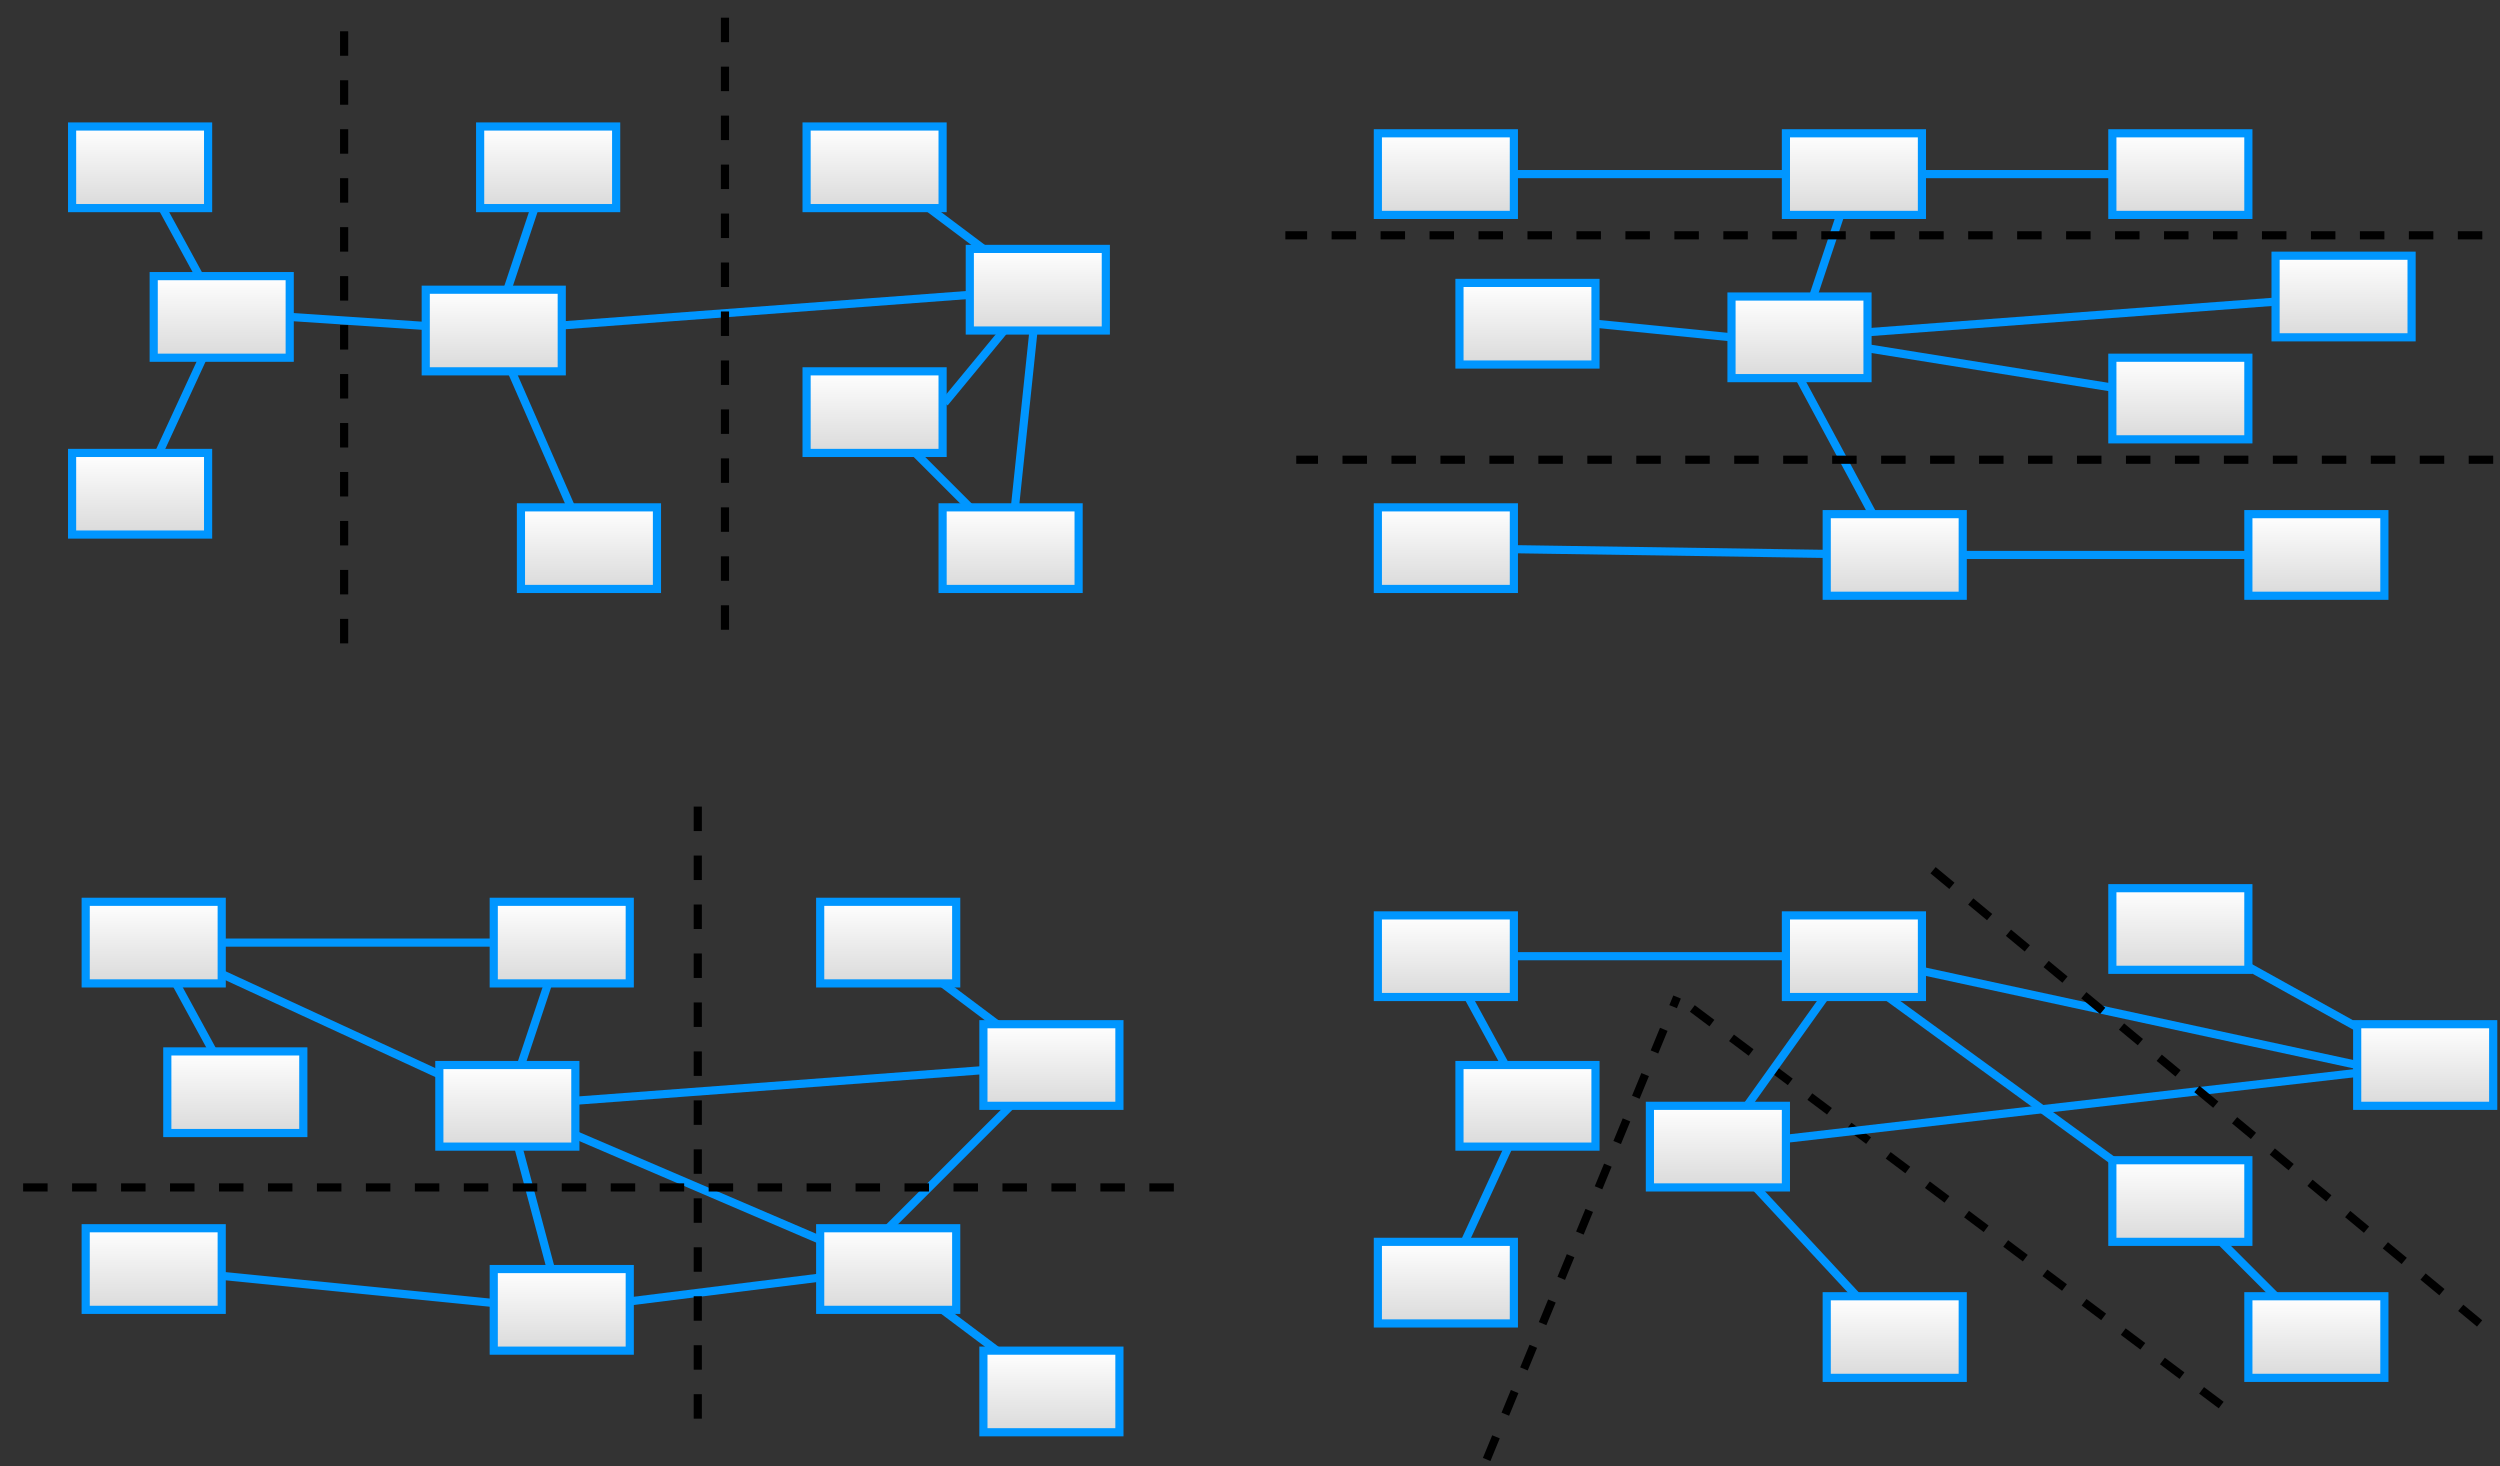 <?xml version="1.0" encoding="UTF-8"?>
<!DOCTYPE svg PUBLIC "-//W3C//DTD SVG 1.1//EN" "http://www.w3.org/Graphics/SVG/1.1/DTD/svg11.dtd">
<svg xmlns="http://www.w3.org/2000/svg" xmlns:xlink="http://www.w3.org/1999/xlink" version="1.1" width="919px" height="539px" viewBox="-0.5 -0.5 919 539" style="background-color: rgb(255, 255, 255);"><rect x="-0.5" y="-0.5" width="919" height="539" fill="#333333" stroke="none"/><defs><linearGradient x1="0%" y1="0%" x2="0%" y2="100%" id="mx-gradient-ffffff-1-dadada-1-s-0"><stop offset="0%" style="stop-color: rgb(255, 255, 255); stop-opacity: 1;"/><stop offset="100%" style="stop-color: rgb(218, 218, 218); stop-opacity: 1;"/></linearGradient></defs><g><path d="M 59.18 76 L 72.82 101" fill="none" stroke="#0096ff" stroke-width="3" stroke-miterlimit="10" pointer-events="stroke"/><path d="M 106 116 L 156 119.33" fill="none" stroke="#0096ff" stroke-width="3" stroke-miterlimit="10" pointer-events="stroke"/><rect x="26" y="46" width="50" height="30" fill="url(#mx-gradient-ffffff-1-dadada-1-s-0)" stroke="#0096ff" stroke-width="3" pointer-events="all"/><rect x="56" y="101" width="50" height="30" fill="url(#mx-gradient-ffffff-1-dadada-1-s-0)" stroke="#0096ff" stroke-width="3" pointer-events="all"/><path d="M 57.92 166 L 74.08 131" fill="none" stroke="#0096ff" stroke-width="3" stroke-miterlimit="10" pointer-events="stroke"/><rect x="26" y="166" width="50" height="30" fill="url(#mx-gradient-ffffff-1-dadada-1-s-0)" stroke="#0096ff" stroke-width="3" pointer-events="all"/><path d="M 187.56 136 L 209.44 186" fill="none" stroke="#0096ff" stroke-width="3" stroke-miterlimit="10" pointer-events="stroke"/><path d="M 186 106 L 196 76" fill="none" stroke="#0096ff" stroke-width="3" stroke-miterlimit="10" pointer-events="stroke"/><path d="M 206 119.13 L 356 107.88" fill="none" stroke="#0096ff" stroke-width="3" stroke-miterlimit="10" pointer-events="stroke"/><rect x="156" y="106" width="50" height="30" fill="url(#mx-gradient-ffffff-1-dadada-1-s-0)" stroke="#0096ff" stroke-width="3" pointer-events="all"/><rect x="176" y="46" width="50" height="30" fill="url(#mx-gradient-ffffff-1-dadada-1-s-0)" stroke="#0096ff" stroke-width="3" pointer-events="all"/><rect x="191" y="186" width="50" height="30" fill="url(#mx-gradient-ffffff-1-dadada-1-s-0)" stroke="#0096ff" stroke-width="3" pointer-events="all"/><path d="M 336 166 L 356 186" fill="none" stroke="#0096ff" stroke-width="3" stroke-miterlimit="10" pointer-events="stroke"/><rect x="296" y="136" width="50" height="30" fill="url(#mx-gradient-ffffff-1-dadada-1-s-0)" stroke="#0096ff" stroke-width="3" pointer-events="all"/><rect x="296" y="46" width="50" height="30" fill="url(#mx-gradient-ffffff-1-dadada-1-s-0)" stroke="#0096ff" stroke-width="3" pointer-events="all"/><path d="M 361 91 L 341 76" fill="none" stroke="#0096ff" stroke-width="3" stroke-miterlimit="10" pointer-events="stroke"/><path d="M 379.42 121 L 372.58 186" fill="none" stroke="#0096ff" stroke-width="3" stroke-miterlimit="10" pointer-events="stroke"/><rect x="356" y="91" width="50" height="30" fill="url(#mx-gradient-ffffff-1-dadada-1-s-0)" stroke="#0096ff" stroke-width="3" pointer-events="all"/><rect x="346" y="186" width="50" height="30" fill="url(#mx-gradient-ffffff-1-dadada-1-s-0)" stroke="#0096ff" stroke-width="3" pointer-events="all"/><path d="M 126 236 L 126 6" fill="none" stroke="#000000" stroke-width="3" stroke-miterlimit="10" stroke-dasharray="9 9" pointer-events="stroke"/><path d="M 266 231 L 266 1" fill="none" stroke="#000000" stroke-width="3" stroke-miterlimit="10" stroke-dasharray="9 9" pointer-events="stroke"/><path d="M 556 63.5 L 656 63.5" fill="none" stroke="#0096ff" stroke-width="3" stroke-miterlimit="10" pointer-events="stroke"/><rect x="506" y="48.5" width="50" height="30" fill="url(#mx-gradient-ffffff-1-dadada-1-s-0)" stroke="#0096ff" stroke-width="3" pointer-events="all"/><rect x="536" y="103.5" width="50" height="30" fill="url(#mx-gradient-ffffff-1-dadada-1-s-0)" stroke="#0096ff" stroke-width="3" pointer-events="all"/><path d="M 556 201.38 L 671 203.12" fill="none" stroke="#0096ff" stroke-width="3" stroke-miterlimit="10" pointer-events="stroke"/><rect x="506" y="186" width="50" height="30" fill="url(#mx-gradient-ffffff-1-dadada-1-s-0)" stroke="#0096ff" stroke-width="3" pointer-events="all"/><path d="M 666 108.5 L 676 78.5" fill="none" stroke="#0096ff" stroke-width="3" stroke-miterlimit="10" pointer-events="stroke"/><path d="M 686 127.52 L 776 141.98" fill="none" stroke="#0096ff" stroke-width="3" stroke-miterlimit="10" pointer-events="stroke"/><path d="M 686 121.63 L 836 110.38" fill="none" stroke="#0096ff" stroke-width="3" stroke-miterlimit="10" pointer-events="stroke"/><rect x="636" y="108.5" width="50" height="30" fill="url(#mx-gradient-ffffff-1-dadada-1-s-0)" stroke="#0096ff" stroke-width="3" pointer-events="all"/><rect x="656" y="48.5" width="50" height="30" fill="url(#mx-gradient-ffffff-1-dadada-1-s-0)" stroke="#0096ff" stroke-width="3" pointer-events="all"/><rect x="671" y="188.5" width="50" height="30" fill="url(#mx-gradient-ffffff-1-dadada-1-s-0)" stroke="#0096ff" stroke-width="3" pointer-events="all"/><path d="M 661 138.5 L 687.92 188.5" fill="none" stroke="#0096ff" stroke-width="3" stroke-miterlimit="10" pointer-events="stroke"/><rect x="776" y="131" width="50" height="30" fill="url(#mx-gradient-ffffff-1-dadada-1-s-0)" stroke="#0096ff" stroke-width="3" pointer-events="all"/><path d="M 776 63.5 L 706 63.5" fill="none" stroke="#0096ff" stroke-width="3" stroke-miterlimit="10" pointer-events="stroke"/><rect x="776" y="48.5" width="50" height="30" fill="url(#mx-gradient-ffffff-1-dadada-1-s-0)" stroke="#0096ff" stroke-width="3" pointer-events="all"/><rect x="836" y="93.5" width="50" height="30" fill="url(#mx-gradient-ffffff-1-dadada-1-s-0)" stroke="#0096ff" stroke-width="3" pointer-events="all"/><path d="M 826 203.5 L 721 203.5" fill="none" stroke="#0096ff" stroke-width="3" stroke-miterlimit="10" pointer-events="stroke"/><rect x="826" y="188.5" width="50" height="30" fill="url(#mx-gradient-ffffff-1-dadada-1-s-0)" stroke="#0096ff" stroke-width="3" pointer-events="all"/><path d="M 816 516 L 616 366" fill="none" stroke="#000000" stroke-width="3" stroke-miterlimit="10" stroke-dasharray="9 9" pointer-events="stroke"/><path d="M 912 86 L 472 86" fill="none" stroke="#000000" stroke-width="3" stroke-miterlimit="10" stroke-dasharray="9 9" pointer-events="stroke"/><path d="M 916 168.5 L 476 168.5" fill="none" stroke="#000000" stroke-width="3" stroke-miterlimit="10" stroke-dasharray="9 9" pointer-events="stroke"/><path d="M 81 346 L 181 346" fill="none" stroke="#0096ff" stroke-width="3" stroke-miterlimit="10" pointer-events="stroke"/><path d="M 64.18 361 L 77.82 386" fill="none" stroke="#0096ff" stroke-width="3" stroke-miterlimit="10" pointer-events="stroke"/><path d="M 81 357.54 L 161 394.46" fill="none" stroke="#0096ff" stroke-width="3" stroke-miterlimit="10" pointer-events="stroke"/><rect x="31" y="331" width="50" height="30" fill="url(#mx-gradient-ffffff-1-dadada-1-s-0)" stroke="#0096ff" stroke-width="3" pointer-events="all"/><rect x="61" y="386" width="50" height="30" fill="url(#mx-gradient-ffffff-1-dadada-1-s-0)" stroke="#0096ff" stroke-width="3" pointer-events="all"/><path d="M 81 468.5 L 181 478.5" fill="none" stroke="#0096ff" stroke-width="3" stroke-miterlimit="10" pointer-events="stroke"/><rect x="31" y="451" width="50" height="30" fill="url(#mx-gradient-ffffff-1-dadada-1-s-0)" stroke="#0096ff" stroke-width="3" pointer-events="all"/><path d="M 190 421 L 202 466" fill="none" stroke="#0096ff" stroke-width="3" stroke-miterlimit="10" pointer-events="stroke"/><path d="M 191 391 L 201 361" fill="none" stroke="#0096ff" stroke-width="3" stroke-miterlimit="10" pointer-events="stroke"/><path d="M 211 416.71 L 301 455.29" fill="none" stroke="#0096ff" stroke-width="3" stroke-miterlimit="10" pointer-events="stroke"/><path d="M 211 404.13 L 361 392.88" fill="none" stroke="#0096ff" stroke-width="3" stroke-miterlimit="10" pointer-events="stroke"/><rect x="161" y="391" width="50" height="30" fill="url(#mx-gradient-ffffff-1-dadada-1-s-0)" stroke="#0096ff" stroke-width="3" pointer-events="all"/><rect x="181" y="331" width="50" height="30" fill="url(#mx-gradient-ffffff-1-dadada-1-s-0)" stroke="#0096ff" stroke-width="3" pointer-events="all"/><rect x="181" y="466" width="50" height="30" fill="url(#mx-gradient-ffffff-1-dadada-1-s-0)" stroke="#0096ff" stroke-width="3" pointer-events="all"/><path d="M 301 469.13 L 231 477.88" fill="none" stroke="#0096ff" stroke-width="3" stroke-miterlimit="10" pointer-events="stroke"/><path d="M 346 481 L 366 496" fill="none" stroke="#0096ff" stroke-width="3" stroke-miterlimit="10" pointer-events="stroke"/><rect x="301" y="451" width="50" height="30" fill="url(#mx-gradient-ffffff-1-dadada-1-s-0)" stroke="#0096ff" stroke-width="3" pointer-events="all"/><rect x="301" y="331" width="50" height="30" fill="url(#mx-gradient-ffffff-1-dadada-1-s-0)" stroke="#0096ff" stroke-width="3" pointer-events="all"/><path d="M 366 376 L 346 361" fill="none" stroke="#0096ff" stroke-width="3" stroke-miterlimit="10" pointer-events="stroke"/><path d="M 371 406 L 326 451" fill="none" stroke="#0096ff" stroke-width="3" stroke-miterlimit="10" pointer-events="stroke"/><rect x="361" y="376" width="50" height="30" fill="url(#mx-gradient-ffffff-1-dadada-1-s-0)" stroke="#0096ff" stroke-width="3" pointer-events="all"/><rect x="361" y="496" width="50" height="30" fill="url(#mx-gradient-ffffff-1-dadada-1-s-0)" stroke="#0096ff" stroke-width="3" pointer-events="all"/><path d="M 431 436 L 1 436" fill="none" stroke="#000000" stroke-width="3" stroke-miterlimit="10" stroke-dasharray="9 9" pointer-events="stroke"/><path d="M 256 521 L 256 291" fill="none" stroke="#000000" stroke-width="3" stroke-miterlimit="10" stroke-dasharray="9 9" pointer-events="stroke"/><path d="M 556 351 L 656 351" fill="none" stroke="#0096ff" stroke-width="3" stroke-miterlimit="10" pointer-events="stroke"/><path d="M 539.18 366 L 552.82 391" fill="none" stroke="#0096ff" stroke-width="3" stroke-miterlimit="10" pointer-events="stroke"/><rect x="506" y="336" width="50" height="30" fill="url(#mx-gradient-ffffff-1-dadada-1-s-0)" stroke="#0096ff" stroke-width="3" pointer-events="all"/><rect x="536" y="391" width="50" height="30" fill="url(#mx-gradient-ffffff-1-dadada-1-s-0)" stroke="#0096ff" stroke-width="3" pointer-events="all"/><path d="M 537.92 456 L 554.08 421" fill="none" stroke="#0096ff" stroke-width="3" stroke-miterlimit="10" pointer-events="stroke"/><rect x="506" y="456" width="50" height="30" fill="url(#mx-gradient-ffffff-1-dadada-1-s-0)" stroke="#0096ff" stroke-width="3" pointer-events="all"/><path d="M 644.93 436 L 682.07 476" fill="none" stroke="#0096ff" stroke-width="3" stroke-miterlimit="10" pointer-events="stroke"/><path d="M 641.71 406 L 670.29 366" fill="none" stroke="#0096ff" stroke-width="3" stroke-miterlimit="10" pointer-events="stroke"/><path d="M 656 418.12 L 866 393.88" fill="none" stroke="#0096ff" stroke-width="3" stroke-miterlimit="10" pointer-events="stroke"/><rect x="606" y="406" width="50" height="30" fill="url(#mx-gradient-ffffff-1-dadada-1-s-0)" stroke="#0096ff" stroke-width="3" pointer-events="all"/><rect x="656" y="336" width="50" height="30" fill="url(#mx-gradient-ffffff-1-dadada-1-s-0)" stroke="#0096ff" stroke-width="3" pointer-events="all"/><rect x="671" y="476" width="50" height="30" fill="url(#mx-gradient-ffffff-1-dadada-1-s-0)" stroke="#0096ff" stroke-width="3" pointer-events="all"/><path d="M 816 456 L 836 476" fill="none" stroke="#0096ff" stroke-width="3" stroke-miterlimit="10" pointer-events="stroke"/><rect x="776" y="426" width="50" height="30" fill="url(#mx-gradient-ffffff-1-dadada-1-s-0)" stroke="#0096ff" stroke-width="3" pointer-events="all"/><path d="M 866 391 L 706 356.41" fill="none" stroke="#0096ff" stroke-width="3" stroke-miterlimit="10" pointer-events="stroke"/><rect x="776" y="326" width="50" height="30" fill="url(#mx-gradient-ffffff-1-dadada-1-s-0)" stroke="#0096ff" stroke-width="3" pointer-events="all"/><path d="M 866 377.11 L 826 354.89" fill="none" stroke="#0096ff" stroke-width="3" stroke-miterlimit="10" pointer-events="stroke"/><rect x="866" y="376" width="50" height="30" fill="url(#mx-gradient-ffffff-1-dadada-1-s-0)" stroke="#0096ff" stroke-width="3" pointer-events="all"/><rect x="826" y="476" width="50" height="30" fill="url(#mx-gradient-ffffff-1-dadada-1-s-0)" stroke="#0096ff" stroke-width="3" pointer-events="all"/><path d="M 911 486 L 706 316" fill="none" stroke="#000000" stroke-width="3" stroke-miterlimit="10" stroke-dasharray="9 9" pointer-events="stroke"/><path d="M 586 118.5 L 636 123.5" fill="none" stroke="#0096ff" stroke-width="3" stroke-miterlimit="10" pointer-events="stroke"/><path d="M 546 536 L 616 366" fill="none" stroke="#000000" stroke-width="3" stroke-miterlimit="10" stroke-dasharray="9 9" pointer-events="stroke"/><path d="M 693.5 366 L 776 426" fill="none" stroke="#0096ff" stroke-width="3" stroke-miterlimit="10" pointer-events="stroke"/><path d="M 346.7 147.58 L 368.63 121" fill="none" stroke="#0096ff" stroke-width="3" stroke-miterlimit="10" pointer-events="stroke"/></g></svg>